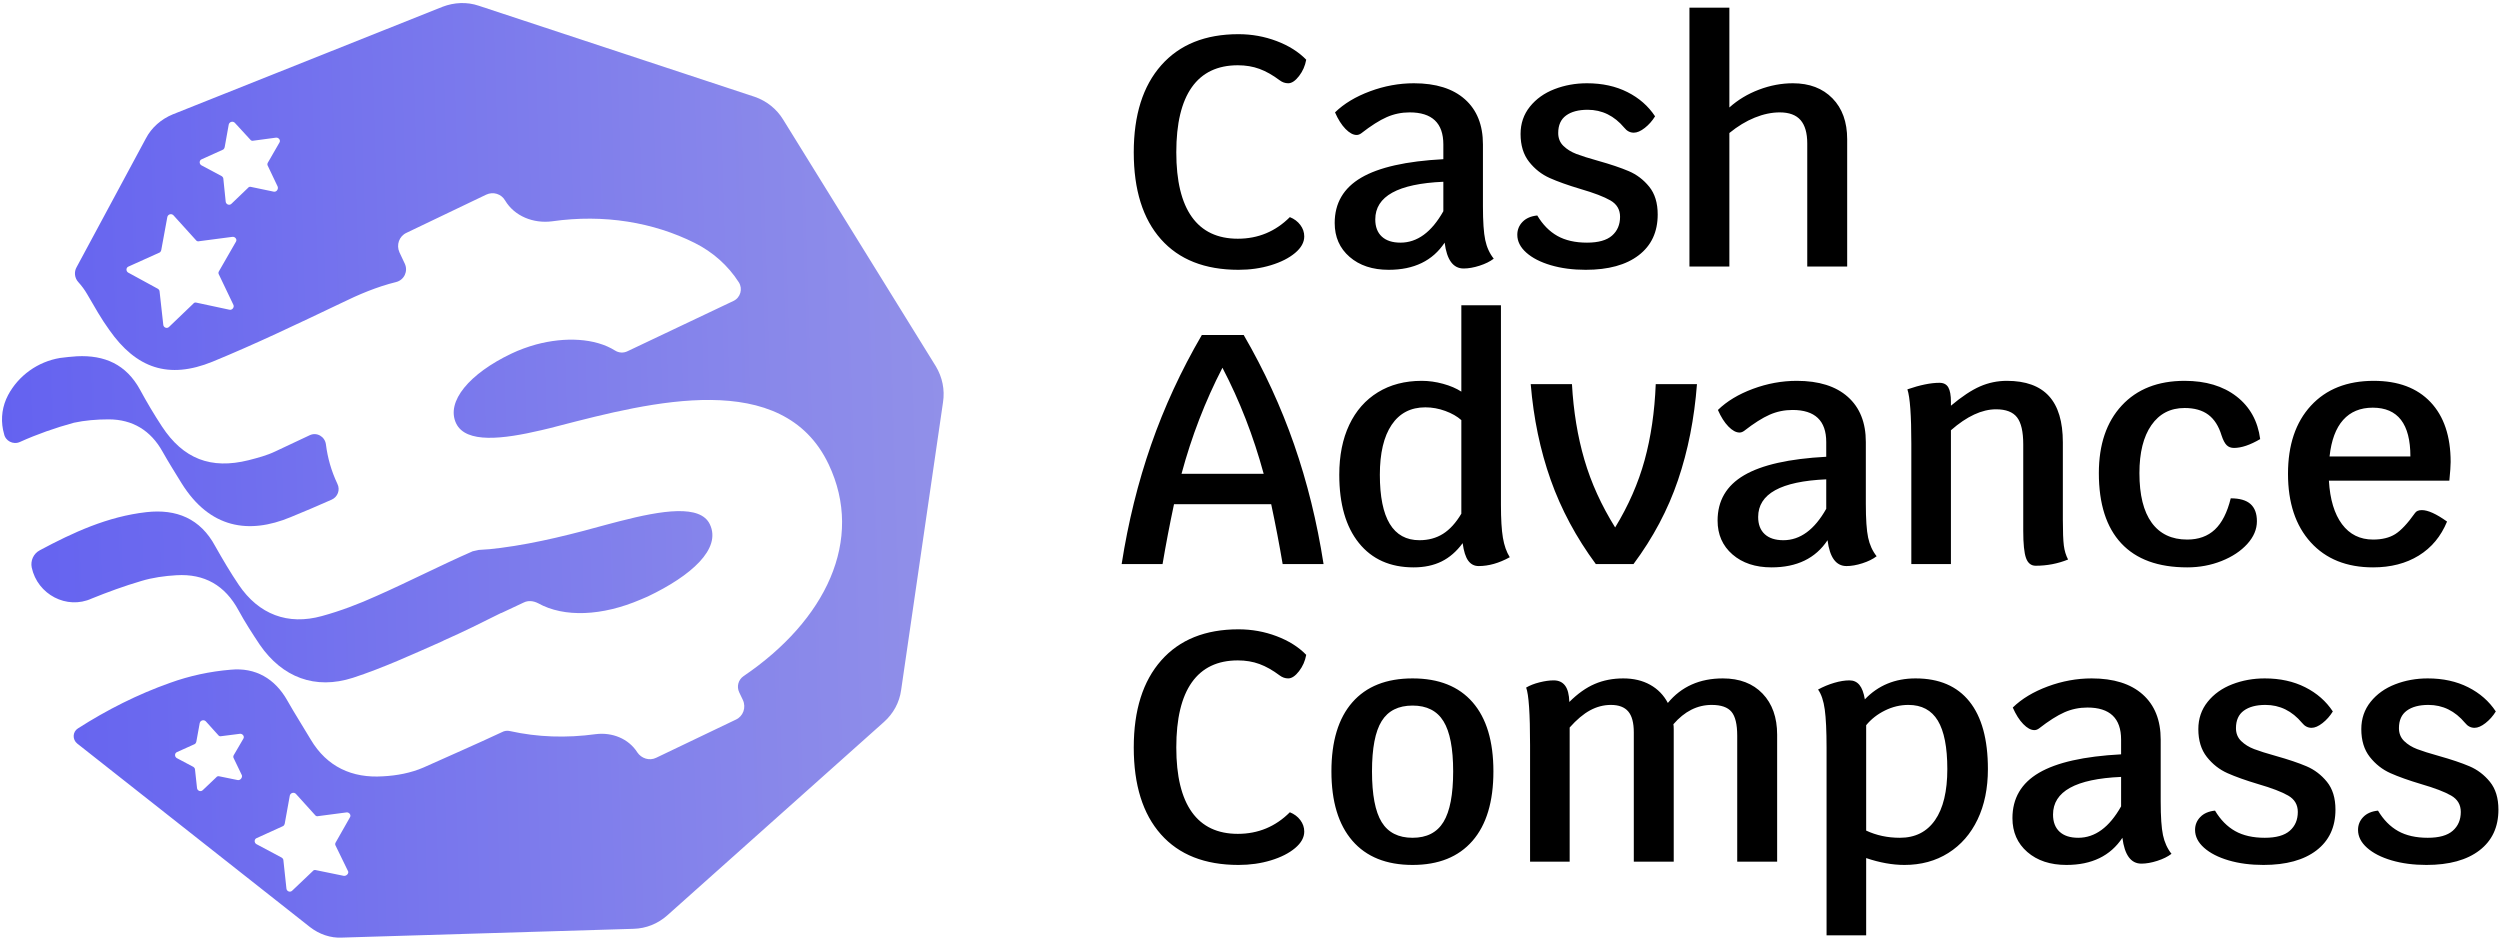 <svg width="741" height="278" viewBox="0 0 741 278" fill="none" xmlns="http://www.w3.org/2000/svg">
<path d="M41.9 172.2C45.2 171.2 48.8 170.7 52.3 170.5C60.6 170 66.7 173.5 70.7 180.9C72.6 184.4 74.8 187.8 77 191.1C83.7 200.8 93.4 204.5 104.6 200.9C113.5 198 122.2 194 130.8 190.2C131.1 190.1 131.4 189.9 131.6 189.8C137.3 187.3 142.9 184.5 148.5 181.7H148.6L155.2 178.6C156.6 177.9 158.1 178.1 159.5 178.8C167.2 183.1 178.5 182.6 189.9 177.7C190.6 177.4 191.3 177.1 192 176.8C204.8 170.7 213.9 162.7 210.4 155.4C207.6 149.5 196.4 151.2 183.6 154.5C182.3 154.8 181.1 155.2 179.8 155.5C170.4 158.1 159.3 161 148.4 162.4C146.2 162.7 144.1 162.9 141.9 163C141.3 163.1 140.7 163.3 140.1 163.4C130.5 167.6 121.2 172.4 111.7 176.6C106.4 179 100.9 181.1 95.4 182.6C85.3 185.4 76.7 182.1 70.8 173.4C68.3 169.7 66 165.8 63.8 161.9C59.4 153.7 52.3 150.8 43.4 151.8C31.9 153.1 21.7 157.8 11.8 163.1C9.9 164.1 9 166.2 9.4 168.2C11.1 176.2 19.8 180.8 27.2 177.4C31.9 175.5 36.8 173.7 41.9 172.2Z" fill="url(#paint0_linear_45_68)"/>
<path d="M277.4 108.6L232.1 35.4C230.2 32.3 227.2 29.9 223.7 28.7L141.9 1.7C138.4 0.5 134.6 0.7 131.2 2L51.2 33.9C47.8 35.3 44.9 37.8 43.2 41.1L22.7 79.2C21.9 80.6 22.1 82.4 23.2 83.6C24.2 84.7 25.1 85.9 25.9 87.3C28 90.9 30 94.5 32.4 97.8C40.4 109.2 50 112.5 63 107.2C75.9 101.9 88.4 95.9 101 89.9C106.3 87.3 111.7 85 117.4 83.6C119.8 83 121 80.4 120 78.2L118.4 74.8C117.4 72.6 118.3 70 120.5 69L144.1 57.7C146.2 56.7 148.6 57.5 149.7 59.4C152.5 64.1 158.1 66.3 163.6 65.6C179.1 63.4 193.7 65.9 205.9 72C211.3 74.7 215.8 78.7 219 83.7C220.2 85.6 219.5 88.2 217.4 89.2L186 104.1C184.8 104.7 183.4 104.6 182.3 103.9C176.4 100.2 167.5 99.8 158.9 102.1C156.4 102.8 153.9 103.7 151.6 104.8C139.2 110.7 132.1 119 135.2 125.5C138.1 131.5 149 130.2 160.5 127.5C162.2 127.1 163.9 126.7 165.7 126.2C192.8 119.2 232 109 245.6 137.6C256.3 160.1 244.7 183.9 220.4 200.4C218.8 201.5 218.3 203.5 219.1 205.2L220.2 207.5C221.2 209.7 220.3 212.3 218.1 213.3L194.5 224.6C192.5 225.6 190.1 224.8 188.9 223C186.3 218.9 181.4 217 176.6 217.6C167.8 218.8 159.3 218.5 151.2 216.7C150.4 216.5 149.5 216.6 148.8 217C141.1 220.6 133.3 224 125.5 227.5C121.8 229.1 117.6 229.9 113.5 230.1C104.4 230.7 96.9 227.3 92.1 219.2C89.8 215.3 87.4 211.6 85.2 207.7C81.5 201.1 75.7 197.8 68.4 198.5C62.3 199 56.2 200.3 50.4 202.4C40.8 205.8 31.7 210.4 23.1 215.9C21.5 216.9 21.4 219.2 22.9 220.4L91.9 274.8C94.6 276.9 98 278.1 101.4 277.9L187.8 275.3C191.5 275.2 195 273.8 197.8 271.3L262 214C264.8 211.5 266.6 208.2 267.1 204.5L279.5 119.3C280.1 115.5 279.3 111.8 277.4 108.6ZM68 91.8L58.2 89.7C57.9 89.6 57.5 89.7 57.3 90L50.1 96.9C49.5 97.5 48.5 97.1 48.4 96.3L47.3 86.4C47.3 86.1 47.1 85.8 46.8 85.6L38 80.8C37.3 80.4 37.3 79.3 38.1 79L47.2 74.9C47.5 74.8 47.7 74.5 47.8 74.1L49.6 64.3C49.8 63.5 50.8 63.2 51.4 63.8L58.1 71.2C58.3 71.5 58.7 71.6 59 71.5L68.9 70.2C69.7 70.1 70.4 71 69.9 71.7L64.9 80.4C64.7 80.7 64.7 81.1 64.9 81.4L69.2 90.4C69.5 91.1 68.8 92 68 91.8ZM81.1 56.8L74.4 55.4C74.1 55.3 73.7 55.4 73.5 55.7L68.6 60.4C68 61 67 60.6 66.9 59.8L66.2 53C66.2 52.7 66 52.4 65.7 52.2L59.7 49C59 48.6 59 47.5 59.8 47.2L66 44.4C66.3 44.3 66.5 44 66.6 43.6L67.8 36.9C68 36.1 69 35.8 69.6 36.4L74.2 41.4C74.4 41.7 74.8 41.8 75.1 41.7L81.8 40.8C82.6 40.7 83.3 41.6 82.8 42.3L79.4 48.2C79.2 48.5 79.2 48.9 79.4 49.2L82.3 55.3C82.6 56.1 81.9 57 81.1 56.8ZM70.4 231.2L65 230.1C64.7 230 64.3 230.1 64.1 230.4L60.1 234.2C59.5 234.8 58.5 234.4 58.4 233.6L57.8 228.1C57.8 227.8 57.6 227.5 57.3 227.3L52.4 224.7C51.7 224.3 51.7 223.2 52.5 222.9L57.6 220.6C57.9 220.5 58.1 220.2 58.2 219.8L59.2 214.3C59.4 213.5 60.4 213.2 61 213.8L64.7 217.9C64.9 218.2 65.3 218.3 65.6 218.2L71.1 217.5C71.9 217.4 72.6 218.3 72.1 219L69.3 223.8C69.1 224.1 69.1 224.5 69.3 224.8L71.7 229.8C71.9 230.5 71.2 231.4 70.4 231.2ZM101.9 259.6L93.6 257.9C93.3 257.8 92.9 257.9 92.7 258.2L86.6 264C86 264.6 85 264.2 84.9 263.4L84 255C84 254.7 83.8 254.4 83.5 254.2L76 250.2C75.3 249.8 75.3 248.7 76.1 248.4L83.8 244.9C84.1 244.8 84.3 244.5 84.4 244.1L85.9 235.8C86.1 235 87.1 234.7 87.7 235.3L93.4 241.6C93.6 241.9 94 242 94.3 241.9L102.7 240.8C103.5 240.7 104.2 241.6 103.7 242.3L99.5 249.7C99.3 250 99.3 250.4 99.5 250.7L103.2 258.3C103.4 258.9 102.7 259.7 101.9 259.6Z" fill="url(#paint1_linear_45_68)"/>
<path d="M32.2 124.3C39.3 124.3 44.7 127.6 48.2 133.9C50 137.1 51.9 140.1 53.8 143.2C62.2 156.7 73.8 158.4 86.1 153.3C90.2 151.6 94.3 149.9 98.3 148.1C100.1 147.3 100.9 145.2 100 143.4C98.2 139.6 97.1 135.7 96.6 131.7C96.3 129.4 93.9 128 91.8 129C88.4 130.6 85 132.2 81.6 133.8C79.1 135 76.4 135.7 73.7 136.4C62.5 139.2 54.3 136 48 126.4C45.7 122.9 43.5 119.2 41.5 115.5C37.4 108 31 105.2 22.8 105.6C21.1 105.7 19.4 105.9 17.8 106.1C11.2 107.2 5.5 111.3 2.4 117.1C0.7 120.3 0.2 123.9 0.9 127.4L1.2 128.6C1.6 130.7 3.9 131.9 5.9 131C11 128.7 16.4 126.8 21.9 125.3C25.1 124.6 28.7 124.3 32.2 124.3Z" fill="url(#paint2_linear_45_68)"/>
<path fill-rule="evenodd" clip-rule="evenodd" d="M541.393 277.225V221.645C541.393 216.665 541.215 212.882 540.859 210.295C540.504 207.708 539.841 205.737 538.871 204.379C540.423 203.538 542.023 202.874 543.672 202.389C545.321 201.904 546.826 201.662 548.184 201.662C549.412 201.662 550.397 202.114 551.141 203.02C551.884 203.925 552.419 205.347 552.742 207.287C556.687 203.148 561.699 201.08 567.777 201.08C574.761 201.08 580.081 203.359 583.734 207.918C587.388 212.477 589.215 219.155 589.215 227.949C589.215 233.64 588.195 238.619 586.158 242.887C584.121 247.155 581.227 250.47 577.477 252.83C573.726 255.19 569.393 256.369 564.479 256.369C560.922 256.369 557.14 255.69 553.131 254.332V277.225H541.393ZM367.084 256.369C357.125 256.369 349.463 253.347 344.096 247.301C338.728 241.254 336.045 232.67 336.045 221.547C336.045 210.489 338.759 201.888 344.191 195.744C349.623 189.601 357.255 186.529 367.084 186.529C371.029 186.529 374.796 187.208 378.385 188.566C381.974 189.924 384.899 191.768 387.162 194.096C386.839 195.906 386.129 197.523 385.029 198.945C383.93 200.368 382.863 201.08 381.828 201.08C380.923 201.08 380.083 200.789 379.307 200.207C377.237 198.655 375.233 197.524 373.293 196.812C371.353 196.101 369.219 195.744 366.891 195.744C360.877 195.744 356.333 197.911 353.262 202.244C350.19 206.577 348.654 213.011 348.654 221.547C348.654 230.018 350.19 236.405 353.262 240.705C356.333 245.005 360.877 247.154 366.891 247.154C372.905 247.154 378.044 245.022 382.312 240.754C383.606 241.271 384.642 242.045 385.418 243.08C386.194 244.115 386.58 245.248 386.58 246.477C386.58 248.223 385.676 249.855 383.865 251.375C382.055 252.895 379.662 254.106 376.688 255.012C373.713 255.917 370.511 256.369 367.084 256.369ZM418.688 256.369C410.927 256.369 404.979 253.977 400.84 249.191C396.701 244.406 394.633 237.553 394.633 228.629C394.633 219.705 396.701 212.881 400.84 208.16C404.979 203.439 410.927 201.08 418.688 201.08C426.448 201.08 432.382 203.439 436.488 208.16C440.595 212.881 442.646 219.705 442.646 228.629C442.646 237.618 440.578 244.487 436.439 249.24C432.301 253.993 426.383 256.369 418.688 256.369ZM612.494 256.369C607.709 256.369 603.845 255.093 600.902 252.539C597.96 249.985 596.488 246.637 596.488 242.498C596.488 236.613 599.108 232.136 604.346 229.064C609.584 225.993 617.7 224.166 628.693 223.584V219.219C628.693 212.881 625.362 209.713 618.701 209.713C616.308 209.713 614.046 210.181 611.912 211.119C609.778 212.057 607.256 213.659 604.346 215.922C603.893 216.245 603.441 216.406 602.988 216.406C601.954 216.406 600.853 215.808 599.689 214.611C598.525 213.415 597.491 211.782 596.586 209.713C599.237 207.126 602.697 205.041 606.965 203.457C611.233 201.873 615.566 201.08 619.963 201.08C626.494 201.08 631.539 202.663 635.096 205.832C638.652 209.001 640.43 213.463 640.43 219.219V237.553C640.43 242.079 640.657 245.409 641.109 247.543C641.562 249.677 642.402 251.52 643.631 253.072C642.532 253.913 641.126 254.609 639.412 255.158C637.698 255.708 636.13 255.982 634.707 255.982C631.603 255.982 629.727 253.427 629.08 248.318C625.523 253.686 619.995 256.369 612.494 256.369ZM670.889 256.369C667.073 256.369 663.628 255.917 660.557 255.012C657.485 254.106 655.062 252.862 653.283 251.277C651.505 249.693 650.615 247.93 650.615 245.99C650.615 244.503 651.133 243.227 652.168 242.16C653.203 241.093 654.656 240.462 656.531 240.268C658.148 242.984 660.138 245.004 662.498 246.33C664.858 247.656 667.783 248.318 671.275 248.318C674.638 248.318 677.113 247.625 678.697 246.234C680.282 244.844 681.072 242.984 681.072 240.656C681.072 238.522 680.119 236.906 678.211 235.807C676.303 234.707 673.345 233.574 669.336 232.41C665.65 231.311 662.611 230.229 660.219 229.162C657.826 228.095 655.789 226.493 654.107 224.359C652.426 222.225 651.586 219.478 651.586 216.115C651.586 213.011 652.507 210.311 654.35 208.016C656.193 205.72 658.618 203.99 661.625 202.826C664.632 201.662 667.848 201.08 671.275 201.08C675.802 201.08 679.796 201.953 683.256 203.699C686.716 205.445 689.446 207.838 691.451 210.877C690.61 212.235 689.593 213.383 688.396 214.32C687.2 215.258 686.117 215.727 685.146 215.727C684.047 215.727 683.11 215.241 682.334 214.271C679.359 210.715 675.739 208.938 671.471 208.938C668.755 208.938 666.62 209.503 665.068 210.635C663.516 211.766 662.74 213.496 662.74 215.824C662.74 217.376 663.258 218.654 664.293 219.656C665.328 220.659 666.603 221.449 668.123 222.031C669.643 222.613 671.794 223.292 674.574 224.068C678.26 225.103 681.282 226.123 683.643 227.125C686.003 228.127 688.024 229.663 689.705 231.732C691.386 233.802 692.229 236.549 692.229 239.977C692.229 245.15 690.352 249.175 686.602 252.053C682.851 254.93 677.614 256.369 670.889 256.369ZM719.193 256.369C715.378 256.369 711.935 255.917 708.863 255.012C705.792 254.106 703.366 252.862 701.588 251.277C699.81 249.693 698.922 247.93 698.922 245.99C698.922 244.503 699.438 243.227 700.473 242.16C701.507 241.093 702.963 240.462 704.838 240.268C706.455 242.984 708.442 245.004 710.803 246.33C713.163 247.656 716.09 248.318 719.582 248.318C722.945 248.318 725.418 247.625 727.002 246.234C728.586 244.844 729.379 242.984 729.379 240.656C729.379 238.522 728.425 236.906 726.518 235.807C724.61 234.707 721.652 233.574 717.643 232.41C713.957 231.311 710.916 230.229 708.523 229.162C706.131 228.095 704.093 226.493 702.412 224.359C700.731 222.225 699.891 219.478 699.891 216.115C699.891 213.011 700.813 210.311 702.656 208.016C704.499 205.72 706.923 203.99 709.93 202.826C712.937 201.662 716.155 201.08 719.582 201.08C724.109 201.08 728.103 201.953 731.562 203.699C735.022 205.445 737.753 207.838 739.758 210.877C738.917 212.235 737.899 213.383 736.703 214.32C735.507 215.258 734.423 215.727 733.453 215.727C732.354 215.727 731.417 215.241 730.641 214.271C727.666 210.715 724.043 208.938 719.775 208.938C717.059 208.938 714.927 209.503 713.375 210.635C711.823 211.766 711.047 213.496 711.047 215.824C711.047 217.376 711.563 218.654 712.598 219.656C713.632 220.659 714.91 221.449 716.43 222.031C717.949 222.613 720.1 223.292 722.881 224.068C726.567 225.103 729.589 226.123 731.949 227.125C734.31 228.127 736.33 229.663 738.012 231.732C739.693 233.802 740.533 236.549 740.533 239.977C740.533 245.15 738.659 249.175 734.908 252.053C731.157 254.93 725.919 256.369 719.193 256.369ZM453.512 255.4V220.867C453.512 211.49 453.124 205.802 452.348 203.797C453.447 203.15 454.772 202.632 456.324 202.244C457.876 201.856 459.266 201.662 460.494 201.662C461.982 201.662 463.115 202.18 463.891 203.215C464.667 204.25 465.086 205.866 465.15 208.064C467.608 205.607 470.114 203.828 472.668 202.729C475.222 201.629 478.052 201.08 481.156 201.08C484.196 201.08 486.846 201.71 489.109 202.971C491.373 204.232 493.119 206.027 494.348 208.355C498.357 203.505 503.79 201.08 510.645 201.08C515.624 201.08 519.552 202.583 522.43 205.59C525.307 208.597 526.746 212.655 526.746 217.764V255.4H514.912V218.055C514.912 214.692 514.347 212.333 513.215 210.975C512.083 209.617 510.126 208.938 507.346 208.938C503.078 208.938 499.294 210.845 495.996 214.66C496.061 214.983 496.094 215.502 496.094 216.213V255.4H484.26V217.086C484.26 214.241 483.711 212.17 482.611 210.877C481.512 209.584 479.799 208.938 477.471 208.938C475.337 208.938 473.283 209.47 471.311 210.537C469.338 211.604 467.317 213.303 465.248 215.631V255.4H453.512ZM418.688 248.318C422.891 248.318 425.948 246.752 427.855 243.615C429.763 240.479 430.717 235.484 430.717 228.629C430.717 221.839 429.763 216.891 427.855 213.787C425.948 210.683 422.891 209.131 418.688 209.131C414.484 209.131 411.429 210.667 409.521 213.738C407.614 216.81 406.66 221.774 406.66 228.629C406.66 235.548 407.614 240.558 409.521 243.662C411.429 246.766 414.484 248.318 418.688 248.318ZM563.121 248.318C567.648 248.318 571.124 246.572 573.549 243.08C575.974 239.588 577.186 234.545 577.186 227.949C577.186 221.483 576.248 216.698 574.373 213.594C572.498 210.49 569.587 208.938 565.643 208.938C563.25 208.938 560.938 209.487 558.707 210.586C556.476 211.685 554.618 213.141 553.131 214.951V246.186C556.17 247.608 559.5 248.318 563.121 248.318ZM615.986 248.318C620.966 248.318 625.201 245.216 628.693 239.008V230.277C615.243 230.859 608.518 234.577 608.518 241.432C608.518 243.63 609.164 245.329 610.457 246.525C611.75 247.722 613.594 248.318 615.986 248.318ZM418.979 168.17C412.059 168.17 406.659 165.761 402.779 160.943C398.899 156.126 396.961 149.384 396.961 140.719C396.961 135.028 397.946 130.097 399.918 125.926C401.89 121.755 404.72 118.539 408.406 116.275C412.092 114.012 416.425 112.881 421.404 112.881C423.474 112.881 425.575 113.172 427.709 113.754C429.843 114.336 431.653 115.11 433.141 116.08V90.473H444.879V149.643C444.879 153.846 445.073 157.095 445.461 159.391C445.849 161.686 446.526 163.61 447.496 165.162C444.327 166.908 441.256 167.781 438.281 167.781C436.988 167.781 435.954 167.249 435.178 166.182C434.402 165.115 433.853 163.385 433.529 160.992C431.719 163.45 429.634 165.26 427.273 166.424C424.913 167.588 422.147 168.17 418.979 168.17ZM525.098 168.17C520.312 168.17 516.448 166.892 513.506 164.338C510.564 161.784 509.092 158.438 509.092 154.299C509.092 148.414 511.711 143.937 516.949 140.865C522.187 137.794 530.303 135.967 541.297 135.385V131.02C541.297 124.682 537.965 121.514 531.305 121.514C528.912 121.514 526.65 121.982 524.516 122.92C522.382 123.858 519.859 125.457 516.949 127.721C516.497 128.044 516.044 128.205 515.592 128.205C514.557 128.205 513.457 127.608 512.293 126.412C511.129 125.216 510.095 123.583 509.189 121.514C511.841 118.927 515.3 116.84 519.568 115.256C523.836 113.672 528.169 112.881 532.566 112.881C539.098 112.881 544.141 114.464 547.697 117.633C551.254 120.802 553.033 125.264 553.033 131.02V149.352C553.033 153.878 553.26 157.21 553.713 159.344C554.166 161.478 555.006 163.319 556.234 164.871C555.135 165.712 553.727 166.407 552.014 166.957C550.3 167.507 548.733 167.781 547.311 167.781C544.207 167.781 542.33 165.228 541.684 160.119C538.127 165.487 532.599 168.17 525.098 168.17ZM648.287 168.17C639.686 168.17 633.172 165.794 628.742 161.041C624.312 156.288 622.098 149.352 622.098 140.234C622.098 131.763 624.36 125.085 628.887 120.203C633.413 115.321 639.622 112.881 647.512 112.881C653.784 112.881 658.908 114.417 662.885 117.488C666.862 120.56 669.207 124.779 669.918 130.146C666.943 131.892 664.357 132.766 662.158 132.766C661.253 132.766 660.524 132.491 659.975 131.941C659.425 131.392 658.925 130.436 658.473 129.078C657.632 126.297 656.321 124.246 654.543 122.92C652.765 121.594 650.422 120.932 647.512 120.932C643.308 120.932 640.026 122.628 637.666 126.023C635.306 129.418 634.125 134.156 634.125 140.234C634.125 146.701 635.337 151.599 637.762 154.93C640.187 158.26 643.696 159.926 648.287 159.926C651.65 159.926 654.383 158.939 656.484 156.967C658.586 154.994 660.153 151.906 661.188 147.703C663.839 147.703 665.796 148.269 667.057 149.4C668.318 150.532 668.947 152.229 668.947 154.492C668.947 156.885 667.994 159.133 666.086 161.234C664.178 163.336 661.641 165.018 658.473 166.279C655.304 167.54 651.908 168.17 648.287 168.17ZM703.383 168.17C695.558 168.17 689.399 165.697 684.904 160.75C680.41 155.803 678.162 149.028 678.162 140.428C678.162 131.892 680.426 125.167 684.953 120.252C689.48 115.337 695.687 112.881 703.576 112.881C710.819 112.881 716.429 114.982 720.406 119.186C724.383 123.389 726.371 129.305 726.371 136.936C726.371 138.035 726.243 139.878 725.984 142.465H690.287C690.61 148.026 691.905 152.326 694.168 155.365C696.431 158.405 699.503 159.926 703.383 159.926C706.034 159.926 708.216 159.391 709.93 158.324C711.643 157.257 713.6 155.172 715.799 152.068C716.187 151.486 716.866 151.195 717.836 151.195C719.647 151.195 722.136 152.327 725.305 154.59C723.494 158.987 720.697 162.35 716.914 164.678C713.131 167.006 708.621 168.17 703.383 168.17ZM603.375 167.686C602.017 167.686 601.063 166.926 600.514 165.406C599.964 163.887 599.689 161.187 599.689 157.307V131.697C599.689 127.947 599.076 125.28 597.848 123.695C596.619 122.111 594.549 121.318 591.639 121.318C587.435 121.318 582.975 123.389 578.254 127.527V167.199H566.516V131.504C566.516 123.097 566.128 117.73 565.352 115.402C569.102 114.109 572.271 113.463 574.857 113.463C576.086 113.463 576.959 113.915 577.477 114.82C577.994 115.726 578.254 117.148 578.254 119.088V120.252C581.487 117.536 584.365 115.629 586.887 114.529C589.409 113.43 592.059 112.881 594.84 112.881C600.401 112.881 604.556 114.384 607.305 117.391C610.053 120.398 611.428 124.972 611.428 131.115V154.105C611.428 157.597 611.525 160.12 611.719 161.672C611.913 163.224 612.332 164.613 612.979 165.842C609.939 167.07 606.738 167.686 603.375 167.686ZM332.455 167.199C334.395 154.783 337.306 142.999 341.186 131.844C345.066 120.689 350.077 109.842 356.221 99.301H368.637C374.715 109.777 379.694 120.591 383.574 131.746C387.454 142.901 390.365 154.718 392.305 167.199H380.18C379.21 161.444 378.077 155.528 376.783 149.449H347.975C346.681 155.528 345.55 161.444 344.58 167.199H332.455ZM473.008 167.199C467.188 159.31 462.725 150.985 459.621 142.223C456.517 133.46 454.546 124.002 453.705 113.85H465.928C466.38 121.933 467.609 129.403 469.613 136.258C471.618 143.113 474.656 149.805 478.73 156.336C482.675 149.869 485.586 143.225 487.461 136.402C489.336 129.58 490.436 122.062 490.76 113.85H502.98C502.204 124.067 500.33 133.558 497.355 142.32C494.381 151.083 489.982 159.375 484.162 167.199H473.008ZM420.725 160.119C423.376 160.119 425.704 159.488 427.709 158.227C429.714 156.966 431.524 154.978 433.141 152.262V124.52C431.912 123.42 430.329 122.516 428.389 121.805C426.449 121.093 424.475 120.736 422.471 120.736C418.138 120.736 414.808 122.466 412.48 125.926C410.152 129.385 408.988 134.317 408.988 140.719C408.988 153.652 412.9 160.119 420.725 160.119ZM528.59 160.119C533.569 160.119 537.805 157.015 541.297 150.807V142.076C527.846 142.658 521.119 146.378 521.119 153.232C521.119 155.431 521.767 157.128 523.061 158.324C524.354 159.521 526.197 160.119 528.59 160.119ZM350.205 140.428H374.553C371.513 129.24 367.439 118.765 362.33 109C357.221 118.894 353.18 129.37 350.205 140.428ZM690.482 135.287H714.441C714.441 125.652 710.722 120.834 703.285 120.834C699.599 120.834 696.674 122.046 694.508 124.471C692.341 126.896 691 130.502 690.482 135.287ZM367.084 79.971C357.125 79.971 349.463 76.947 344.096 70.9C338.728 64.854 336.045 56.269 336.045 45.147C336.045 34.088 338.759 25.489 344.191 19.346C349.623 13.202 357.255 10.131 367.084 10.131C371.029 10.131 374.796 10.81 378.385 12.168C381.974 13.526 384.899 15.367 387.162 17.695C386.839 19.506 386.129 21.124 385.029 22.547C383.93 23.97 382.863 24.68 381.828 24.68C380.923 24.68 380.083 24.389 379.307 23.807C377.237 22.255 375.233 21.123 373.293 20.412C371.353 19.701 369.219 19.346 366.891 19.346C360.877 19.346 356.333 21.511 353.262 25.844C350.19 30.177 348.654 36.61 348.654 45.147C348.654 53.618 350.19 60.004 353.262 64.305C356.333 68.605 360.877 70.756 366.891 70.756C372.905 70.756 378.044 68.622 382.312 64.353C383.606 64.871 384.642 65.647 385.418 66.682C386.194 67.716 386.58 68.847 386.58 70.076C386.58 71.822 385.676 73.455 383.865 74.975C382.055 76.494 379.662 77.706 376.688 78.611C373.713 79.517 370.511 79.971 367.084 79.971ZM411.607 79.971C406.822 79.971 402.958 78.693 400.016 76.139C397.073 73.584 395.602 70.238 395.602 66.1C395.602 60.215 398.221 55.736 403.459 52.664C408.697 49.592 416.813 47.766 427.807 47.184V42.818C427.807 36.481 424.475 33.312 417.814 33.312C415.422 33.312 413.159 33.781 411.025 34.719C408.891 35.656 406.369 37.258 403.459 39.522C403.006 39.845 402.554 40.006 402.102 40.006C401.067 40.006 399.967 39.407 398.803 38.211C397.639 37.015 396.605 35.382 395.699 33.312C398.351 30.726 401.81 28.641 406.078 27.057C410.346 25.472 414.679 24.68 419.076 24.68C425.608 24.68 430.65 26.265 434.207 29.434C437.764 32.602 439.543 37.063 439.543 42.818V61.152C439.543 65.679 439.77 69.009 440.223 71.143C440.675 73.277 441.515 75.12 442.744 76.672C441.645 77.513 440.239 78.208 438.525 78.758C436.812 79.308 435.243 79.582 433.82 79.582C430.716 79.582 428.84 77.029 428.193 71.92C424.637 77.287 419.109 79.971 411.607 79.971ZM470 79.971C466.185 79.971 462.742 79.517 459.67 78.611C456.598 77.706 454.173 76.461 452.395 74.877C450.616 73.293 449.729 71.532 449.729 69.592C449.729 68.105 450.245 66.827 451.279 65.76C452.314 64.693 453.769 64.061 455.645 63.867C457.261 66.583 459.251 68.604 461.611 69.93C463.972 71.255 466.897 71.92 470.389 71.92C473.751 71.92 476.224 71.224 477.809 69.834C479.393 68.444 480.186 66.584 480.186 64.256C480.186 62.122 479.232 60.506 477.324 59.406C475.417 58.307 472.459 57.176 468.449 56.012C464.763 54.912 461.723 53.829 459.33 52.762C456.937 51.695 454.902 50.095 453.221 47.961C451.539 45.827 450.697 43.078 450.697 39.715C450.697 36.611 451.62 33.911 453.463 31.615C455.306 29.32 457.731 27.59 460.738 26.426C463.745 25.262 466.961 24.68 470.389 24.68C474.915 24.68 478.909 25.553 482.369 27.299C485.829 29.045 488.56 31.437 490.564 34.477C489.724 35.835 488.706 36.982 487.51 37.92C486.313 38.858 485.23 39.326 484.26 39.326C483.16 39.326 482.223 38.841 481.447 37.871C478.473 34.314 474.85 32.537 470.582 32.537C467.866 32.537 465.734 33.103 464.182 34.234C462.63 35.366 461.854 37.096 461.854 39.424C461.854 40.976 462.37 42.254 463.404 43.256C464.439 44.258 465.717 45.051 467.236 45.633C468.756 46.215 470.907 46.894 473.688 47.67C477.374 48.705 480.396 49.722 482.756 50.725C485.116 51.727 487.137 53.263 488.818 55.332C490.5 57.401 491.342 60.149 491.342 63.576C491.342 68.749 489.466 72.777 485.715 75.654C481.964 78.532 476.725 79.971 470 79.971ZM500.75 79V2.273H512.584V31.857C515.106 29.594 518.033 27.833 521.363 26.572C524.694 25.311 528.04 24.68 531.402 24.68C536.317 24.68 540.229 26.168 543.139 29.143C546.049 32.117 547.504 36.159 547.504 41.268V79H535.67V42.527C535.67 39.423 535.007 37.111 533.682 35.592C532.356 34.072 530.302 33.312 527.521 33.312C525.129 33.312 522.656 33.831 520.102 34.865C517.547 35.9 515.041 37.419 512.584 39.424V79H500.75ZM415.1 71.92C420.079 71.92 424.315 68.816 427.807 62.607V53.877C414.356 54.459 407.631 58.176 407.631 65.031C407.631 67.23 408.277 68.929 409.57 70.125C410.864 71.321 412.707 71.92 415.1 71.92Z" fill="black"/>
<defs>
<linearGradient id="paint0_linear_45_68" x1="2.524" y1="179.15" x2="281.379" y2="170.657" gradientUnits="userSpaceOnUse">
<stop offset="1e-05" stop-color="#6462F0"/>
<stop offset="1" stop-color="#9190E9"/>
</linearGradient>
<linearGradient id="paint1_linear_45_68" x1="2.407" y1="142.939" x2="280.278" y2="134.476" gradientUnits="userSpaceOnUse">
<stop offset="1e-05" stop-color="#6462F0"/>
<stop offset="1" stop-color="#9190E9"/>
</linearGradient>
<linearGradient id="paint2_linear_45_68" x1="0.702" y1="132.234" x2="276.237" y2="123.842" gradientUnits="userSpaceOnUse">
<stop offset="1e-05" stop-color="#6462F0"/>
<stop offset="1" stop-color="#9190E9"/>
</linearGradient>
</defs>
</svg>
